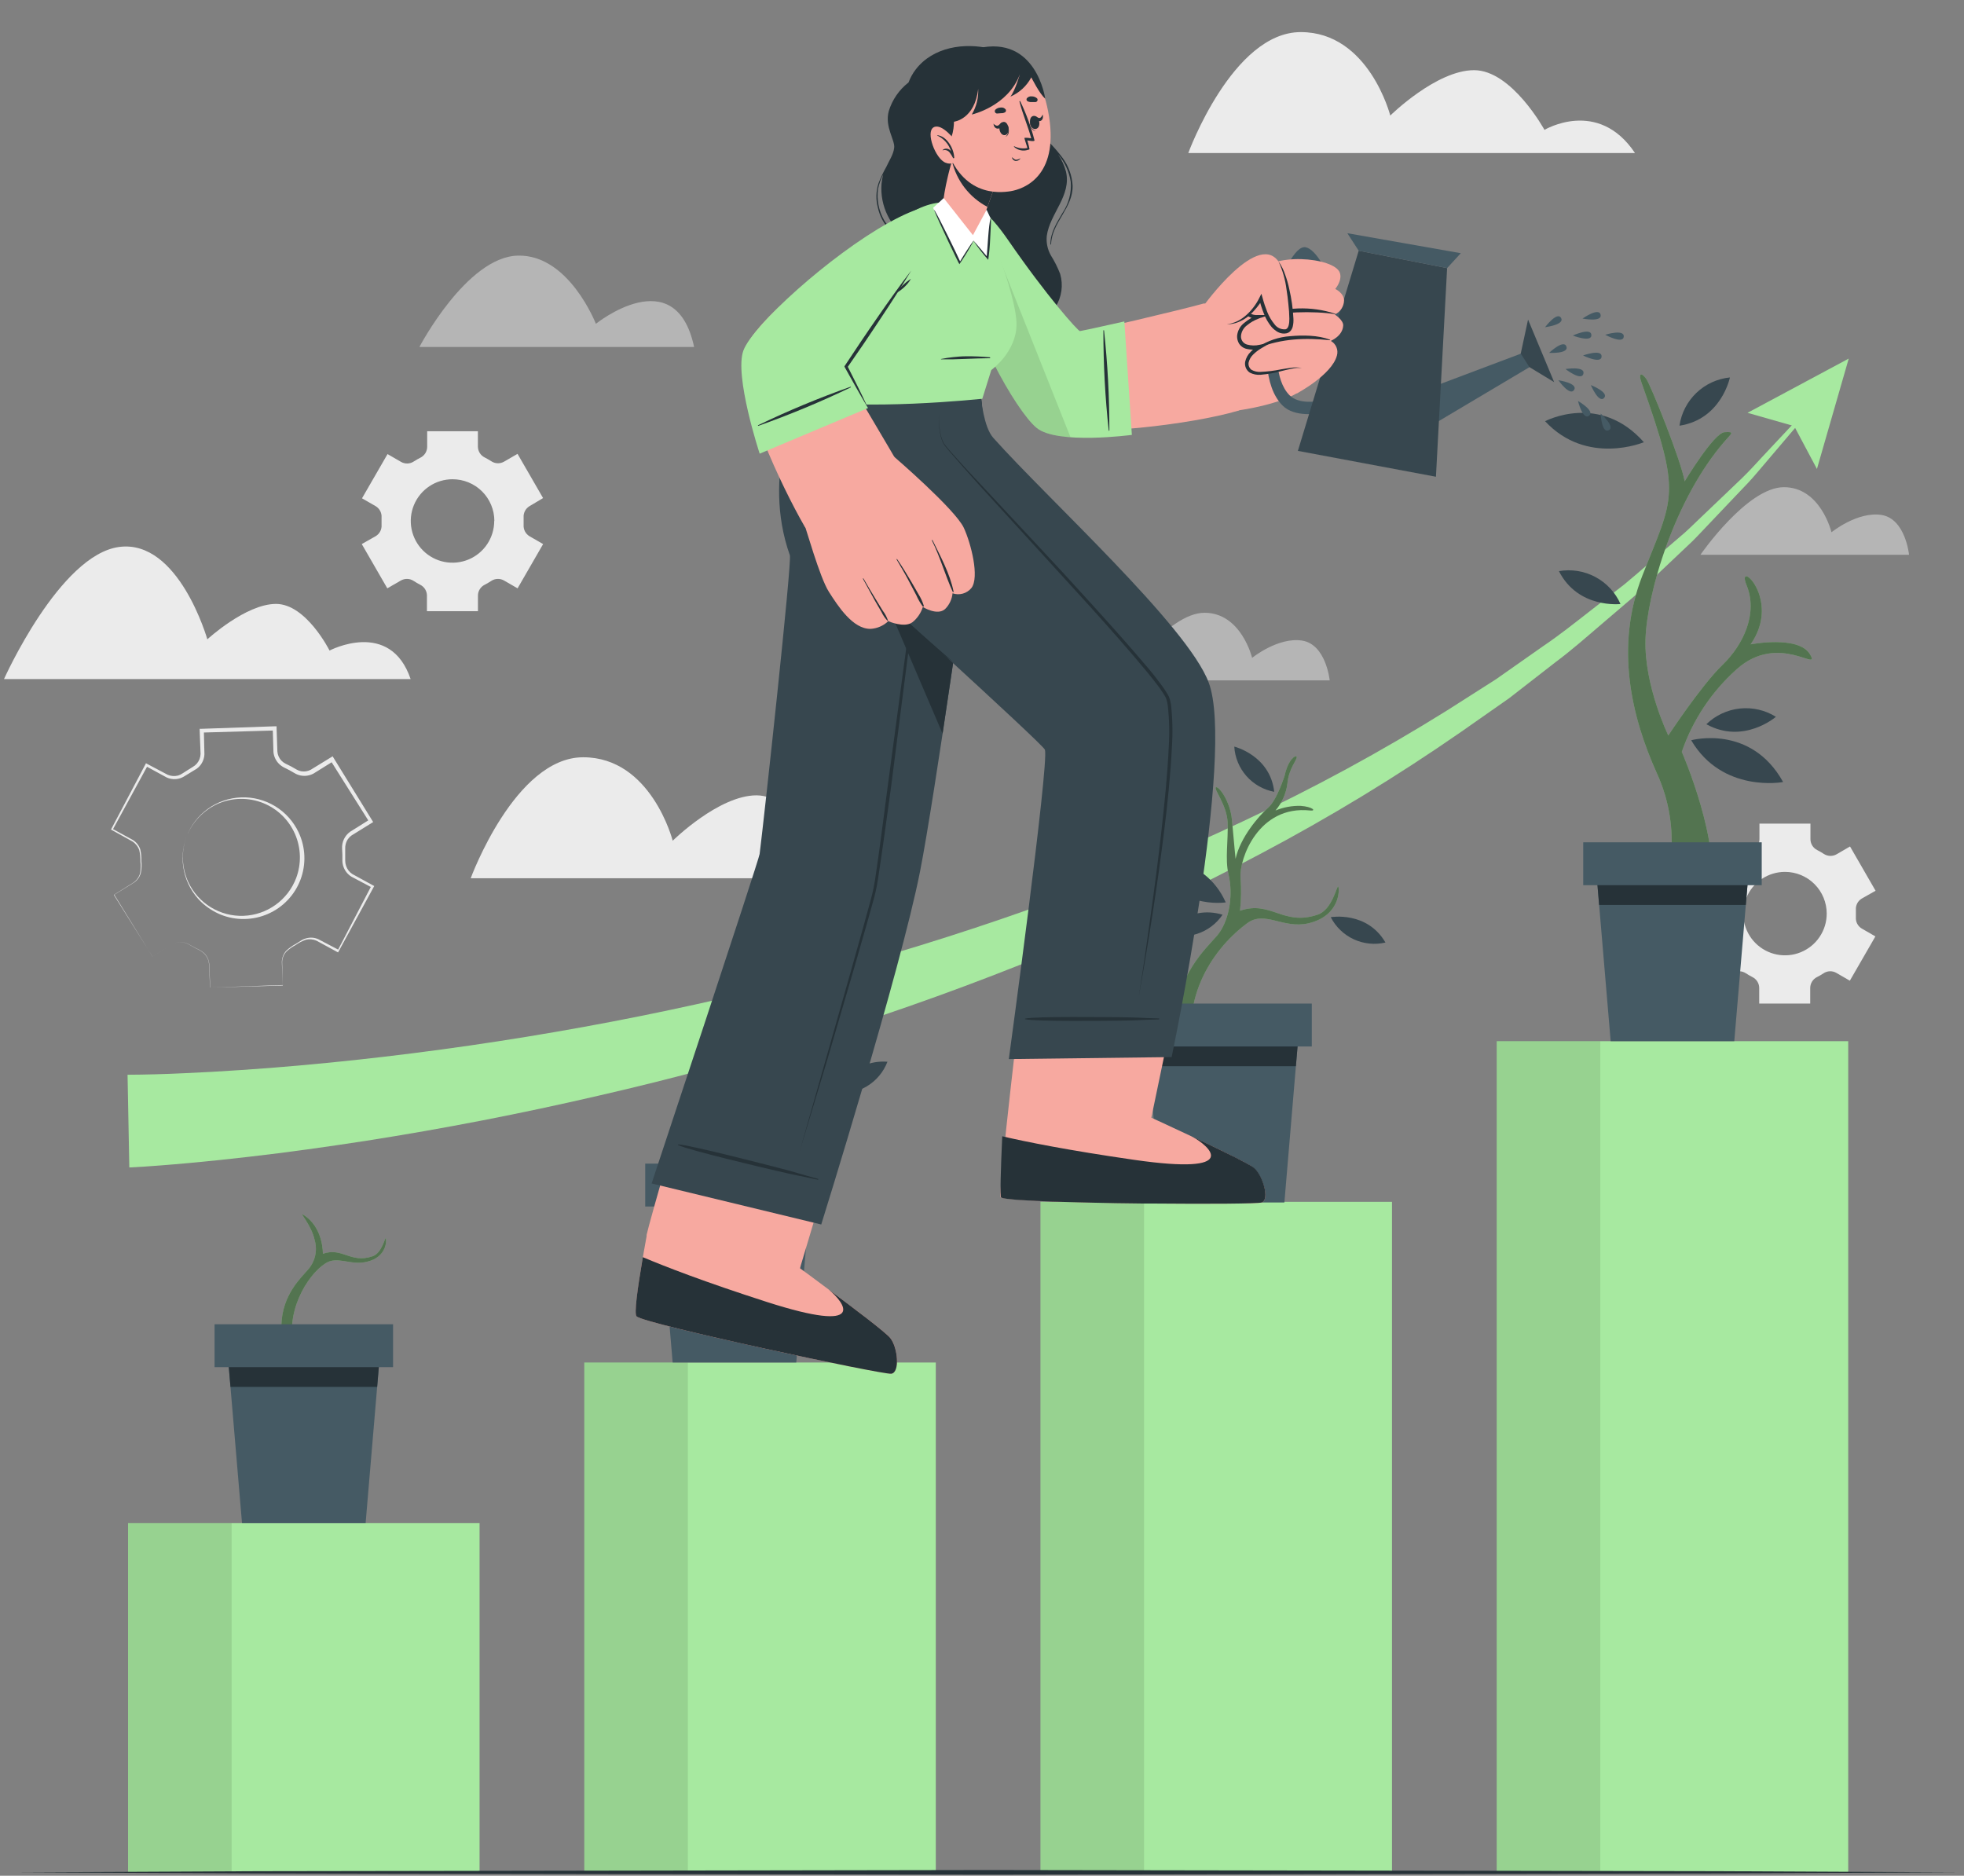 <svg width="445" height="425" viewBox="0 0 445 425" fill="none" xmlns="http://www.w3.org/2000/svg">
<rect x="0" y="0" width="445" height="425" fill="#808080" stroke="none"/>
<path d="M38.847 214.042C39.429 213.692 40.091 213.497 40.769 213.475C41.447 213.453 42.12 213.605 42.724 213.916C43.322 214.241 43.889 214.609 44.499 214.893C45.125 215.15 45.706 215.504 46.221 215.943C46.711 216.412 47.072 216.997 47.272 217.645C47.422 218.306 47.489 218.984 47.471 219.662L47.629 223.758L64.142 223.191L64.047 223.286L63.858 217.97C63.877 217.043 64.219 216.152 64.825 215.449C65.477 214.826 66.212 214.295 67.01 213.874L68.123 213.17C68.51 212.914 68.935 212.722 69.384 212.603C70.289 212.347 71.256 212.418 72.115 212.802L76.831 215.271L76.505 215.376L84.184 200.649L84.331 201.132L79.615 198.632C78.779 198.108 78.146 197.315 77.819 196.384C77.66 195.921 77.579 195.435 77.577 194.945V193.632L77.514 192.308C77.465 191.567 77.605 190.825 77.921 190.153C78.237 189.481 78.719 188.899 79.321 188.464L83.848 185.628L83.691 186.279L74.877 172.287L75.581 172.445L71.043 175.27C70.147 175.753 69.111 175.909 68.112 175.712C67.619 175.61 67.147 175.425 66.716 175.165L65.581 174.514L64.415 173.926C63.963 173.705 63.552 173.41 63.197 173.054C62.485 172.336 62.047 171.392 61.957 170.386L61.799 165.039L62.293 165.512L45.77 165.984L46.19 165.543L46.316 170.89C46.277 171.869 45.907 172.806 45.266 173.548C44.94 173.913 44.552 174.219 44.121 174.451L43.007 175.134L41.883 175.817C41.283 176.224 40.587 176.47 39.863 176.529C39.14 176.588 38.413 176.458 37.755 176.153L33.07 173.6L33.448 173.485L25.538 188.002L25.465 187.781L30.129 190.334C30.902 190.826 31.484 191.567 31.778 192.434C31.981 193.308 32.066 194.206 32.03 195.103C32.118 195.993 32.079 196.891 31.915 197.771C31.683 198.651 31.147 199.422 30.402 199.945L25.864 202.75V202.676L34.541 216.741L38.847 214.042ZM38.847 214.042L34.551 216.731L25.791 202.75L30.297 199.935C31.011 199.425 31.524 198.682 31.747 197.834C31.892 196.966 31.917 196.082 31.82 195.208C31.842 194.335 31.75 193.462 31.547 192.613C31.262 191.794 30.706 191.098 29.971 190.638L25.297 188.044L25.15 187.96L25.223 187.813L32.944 173.19L33.07 172.938L33.322 173.075L37.965 175.533C38.716 175.862 39.556 175.928 40.35 175.722C40.724 175.605 41.078 175.431 41.4 175.207L42.535 174.483L43.679 173.768C44.028 173.57 44.34 173.314 44.604 173.012C45.127 172.398 45.424 171.623 45.444 170.816L45.245 165.564V165.134H45.675L62.188 164.566H62.671V165.05L62.85 170.302C62.914 171.094 63.257 171.838 63.816 172.403C64.093 172.674 64.412 172.898 64.762 173.064L65.97 173.663L67.146 174.335C67.472 174.526 67.827 174.665 68.197 174.745C68.957 174.891 69.744 174.768 70.424 174.398L74.93 171.636L75.371 171.363L75.634 171.804L84.31 185.869L84.552 186.268L84.153 186.51L79.657 189.294C79.011 189.746 78.546 190.412 78.344 191.174C78.239 191.557 78.196 191.954 78.218 192.35V193.684V195.018C78.221 195.419 78.288 195.816 78.417 196.195C78.662 196.956 79.163 197.61 79.835 198.044L84.478 200.586L84.793 200.754L84.625 201.069L76.716 215.586L76.59 215.796L76.379 215.681L71.726 213.149C70.951 212.802 70.081 212.728 69.257 212.939C68.443 213.231 67.672 213.634 66.968 214.136C66.204 214.537 65.497 215.039 64.867 215.628C64.292 216.272 63.961 217.097 63.932 217.96L64.047 223.212V223.307H63.942L47.587 223.758L47.419 219.662C47.436 218.991 47.372 218.321 47.23 217.666C47.028 217.023 46.666 216.441 46.179 215.975C45.668 215.536 45.09 215.182 44.467 214.924C43.858 214.63 43.291 214.262 42.703 213.937C42.105 213.621 41.437 213.465 40.761 213.484C40.086 213.502 39.427 213.694 38.847 214.042Z" fill="#EBEBEB"/>
<path d="M42.261 189.567C43.223 187.033 44.91 184.838 47.112 183.256C49.313 181.674 51.932 180.775 54.641 180.672C57.35 180.569 60.029 181.266 62.345 182.676C64.66 184.086 66.509 186.147 67.661 188.601C68.446 190.269 68.888 192.077 68.96 193.919C69.032 195.761 68.734 197.599 68.082 199.324C67.431 201.048 66.439 202.624 65.167 203.958C63.895 205.292 62.367 206.356 60.675 207.088C59.004 207.814 57.205 208.203 55.382 208.231C53.56 208.26 51.75 207.929 50.056 207.257C48.385 206.573 46.856 205.582 45.549 204.336C43.627 202.459 42.293 200.063 41.709 197.441C41.126 194.818 41.317 192.083 42.261 189.567ZM42.261 189.567C41.027 192.924 41.174 196.634 42.671 199.882C43.779 202.243 45.559 204.225 47.786 205.581C50.014 206.937 52.591 207.607 55.197 207.507C57.803 207.407 60.322 206.542 62.44 205.02C64.557 203.498 66.179 201.386 67.104 198.948C68.323 195.698 68.222 192.1 66.822 188.924C65.422 185.748 62.835 183.245 59.615 181.952C56.323 180.644 52.647 180.697 49.394 182.099C46.13 183.559 43.57 186.24 42.261 189.567Z" fill="#EBEBEB"/>
<path d="M424.966 201.826L419.178 191.794L416.121 193.569C415.678 193.82 415.173 193.945 414.664 193.928C414.154 193.911 413.659 193.754 413.233 193.475C412.748 193.158 412.246 192.867 411.73 192.603C411.276 192.375 410.893 192.025 410.624 191.593C410.356 191.162 410.211 190.664 410.207 190.155V186.615H398.653V190.145C398.649 190.653 398.504 191.151 398.236 191.583C397.967 192.015 397.584 192.364 397.129 192.592C396.614 192.856 396.112 193.147 395.627 193.464C395.201 193.744 394.706 193.901 394.196 193.917C393.687 193.934 393.182 193.81 392.739 193.559L389.671 191.783L383.883 201.815L386.972 203.59C387.41 203.85 387.768 204.226 388.005 204.676C388.243 205.127 388.35 205.635 388.316 206.143C388.316 206.426 388.316 206.71 388.316 206.994C388.316 207.277 388.316 207.561 388.316 207.845C388.351 208.35 388.244 208.855 388.009 209.304C387.773 209.753 387.418 210.128 386.982 210.387L383.831 212.172L389.619 222.204L392.697 220.429C393.14 220.174 393.645 220.049 394.156 220.068C394.667 220.086 395.162 220.248 395.585 220.534C396.068 220.838 396.562 221.132 397.077 221.395C397.531 221.623 397.914 221.973 398.183 222.404C398.452 222.836 398.596 223.334 398.6 223.843V227.383H410.155V223.843C410.159 223.334 410.303 222.836 410.572 222.404C410.841 221.973 411.223 221.623 411.678 221.395C412.193 221.132 412.728 220.838 413.17 220.534C413.593 220.248 414.088 220.086 414.599 220.068C415.109 220.049 415.615 220.174 416.058 220.429L419.136 222.204L424.924 212.172L421.846 210.397C421.409 210.139 421.051 209.765 420.814 209.316C420.576 208.868 420.468 208.362 420.502 207.855C420.502 207.571 420.502 207.277 420.502 206.994C420.502 206.71 420.502 206.426 420.502 206.143C420.468 205.635 420.575 205.127 420.813 204.676C421.05 204.226 421.408 203.85 421.846 203.59L424.966 201.826ZM413.894 207.004C413.894 208.874 413.34 210.702 412.301 212.256C411.262 213.811 409.786 215.023 408.058 215.738C406.331 216.454 404.43 216.641 402.596 216.276C400.762 215.912 399.078 215.011 397.756 213.689C396.433 212.367 395.533 210.682 395.168 208.849C394.803 207.015 394.991 205.114 395.706 203.386C396.422 201.659 397.633 200.182 399.188 199.144C400.743 198.105 402.571 197.55 404.44 197.55C406.948 197.55 409.352 198.546 411.125 200.319C412.898 202.092 413.894 204.497 413.894 207.004Z" fill="#EBEBEB"/>
<path d="M123.05 112.854L117.263 102.832L114.195 104.608C113.751 104.86 113.246 104.983 112.736 104.965C112.226 104.946 111.731 104.786 111.307 104.503C110.821 104.189 110.32 103.902 109.804 103.641C109.35 103.413 108.967 103.064 108.698 102.632C108.43 102.2 108.285 101.702 108.281 101.194V97.706H96.79V101.246C96.786 101.755 96.641 102.253 96.373 102.684C96.104 103.116 95.721 103.466 95.266 103.694C94.751 103.954 94.249 104.242 93.764 104.555C93.34 104.839 92.845 104.999 92.335 105.017C91.825 105.036 91.32 104.912 90.876 104.66L87.808 102.885L82.02 112.906L85.109 114.681C85.548 114.942 85.906 115.32 86.144 115.773C86.381 116.225 86.488 116.735 86.453 117.244C86.453 117.528 86.453 117.812 86.453 118.095C86.453 118.379 86.453 118.662 86.453 118.946C86.488 119.452 86.381 119.957 86.146 120.406C85.91 120.854 85.555 121.229 85.119 121.488L81.968 123.274L87.756 133.305L90.834 131.53C91.277 131.277 91.781 131.151 92.291 131.168C92.802 131.185 93.297 131.343 93.722 131.625C94.204 131.942 94.702 132.233 95.214 132.497C95.668 132.723 96.05 133.071 96.319 133.501C96.588 133.931 96.732 134.427 96.737 134.934V138.484H108.292V134.934C108.297 134.427 108.441 133.931 108.71 133.501C108.979 133.071 109.361 132.723 109.815 132.497C110.327 132.233 110.825 131.942 111.307 131.625C111.732 131.343 112.227 131.185 112.738 131.168C113.248 131.151 113.752 131.277 114.195 131.53L117.273 133.305L123.061 123.274L119.973 121.499C119.538 121.236 119.184 120.859 118.948 120.409C118.713 119.959 118.606 119.453 118.639 118.946C118.639 118.662 118.639 118.379 118.639 118.095C118.639 117.812 118.639 117.528 118.639 117.244C118.604 116.735 118.711 116.225 118.948 115.773C119.186 115.32 119.544 114.942 119.983 114.681L123.05 112.854ZM111.979 118.043C111.979 119.912 111.424 121.74 110.386 123.295C109.347 124.85 107.87 126.061 106.143 126.777C104.415 127.492 102.514 127.68 100.681 127.315C98.847 126.95 97.162 126.05 95.84 124.728C94.518 123.405 93.618 121.721 93.253 119.887C92.888 118.053 93.075 116.152 93.791 114.425C94.506 112.697 95.718 111.221 97.273 110.182C98.827 109.143 100.655 108.589 102.525 108.589C103.769 108.585 105.002 108.826 106.152 109.299C107.303 109.773 108.349 110.468 109.23 111.347C110.111 112.225 110.811 113.268 111.288 114.418C111.765 115.567 112.01 116.799 112.01 118.043H111.979Z" fill="#EBEBEB"/>
<path d="M370.459 34.68H269.239C269.239 34.68 279.271 7.274 294.723 7.274C310.175 7.274 315.007 26.182 315.007 26.182C315.007 26.182 325.427 15.899 333.988 15.899C342.549 15.899 349.944 29.428 349.944 29.428C349.944 29.428 362.087 22.149 370.459 34.68Z" fill="#EBEBEB"/>
<path d="M207.883 198.989H106.653C106.653 198.989 116.695 171.583 132.137 171.583C147.578 171.583 152.421 190.491 152.421 190.491C152.421 190.491 162.841 180.208 171.402 180.208C179.963 180.208 187.411 193.8 187.411 193.8C187.411 193.8 199.501 186.5 207.883 198.989Z" fill="#EBEBEB"/>
<path opacity="0.5" d="M432.55 125.701H385.28C385.28 125.701 395.848 110.385 404.188 110.385C412.529 110.385 414.976 120.595 414.976 120.595C414.976 120.595 420.859 115.826 426.3 116.677C431.741 117.528 432.55 125.701 432.55 125.701Z" fill="#EBEBEB"/>
<path opacity="0.5" d="M301.278 154.157H254.008C254.008 154.157 264.586 138.841 272.916 138.841C281.246 138.841 283.704 149.052 283.704 149.052C283.704 149.052 289.586 144.293 295.027 145.144C300.469 145.995 301.278 154.157 301.278 154.157Z" fill="#EBEBEB"/>
<path d="M93.04 153.863H0.906C0.906 153.863 13.511 125.69 27.02 123.925C40.528 122.16 46.978 144.86 46.978 144.86C46.978 144.86 55.686 136.835 62.535 136.835C69.384 136.835 74.668 147.402 74.668 147.402C74.668 147.402 88.386 140.165 93.04 153.863Z" fill="#EBEBEB"/>
<path opacity="0.5" d="M157.273 78.62H95.025C95.025 78.62 105.718 58.221 117.315 57.916C128.912 57.612 135.015 73.368 135.015 73.368C135.015 73.368 153.051 58.841 157.273 78.62Z" fill="#EBEBEB"/>
<path d="M108.659 345.115H29.015V424.234H108.659V345.115Z" fill="#A7E9A0"/>
<path opacity="0.1" d="M52.482 345.115H29.015V424.234H52.482V345.115Z" fill="black"/>
<path d="M212.032 308.718H132.389V424.234H212.032V308.718Z" fill="#A7E9A0"/>
<path opacity="0.1" d="M155.855 308.718H132.389V424.234H155.855V308.718Z" fill="black"/>
<path d="M315.395 272.31H235.751V424.224H315.395V272.31Z" fill="#A7E9A0"/>
<path opacity="0.1" d="M259.218 272.31H235.751V424.224H259.218V272.31Z" fill="black"/>
<path d="M418.768 235.912H339.124V424.234H418.768V235.912Z" fill="#A7E9A0"/>
<path opacity="0.1" d="M362.591 235.912H339.124V424.234H362.591V235.912Z" fill="black"/>
<path d="M28.9 243.517C30.843 243.517 33.102 243.465 35.203 243.412C37.303 243.36 39.499 243.276 41.652 243.171C45.97 242.992 50.287 242.74 54.615 242.446C63.27 241.889 71.926 241.08 80.571 240.166C97.868 238.296 115.102 235.8 132.273 232.677C149.444 229.553 166.468 225.796 183.345 221.406C200.215 216.952 216.889 211.808 233.367 205.975C249.837 200.148 265.999 193.486 281.792 186.016C297.642 178.592 313.034 170.227 327.885 160.964L338.957 153.905L349.713 146.352C353.347 143.905 356.772 141.163 360.217 138.484L365.406 134.451L368.012 132.434L370.512 130.333L380.491 121.751C382.192 120.364 383.726 118.789 385.323 117.287L390.092 112.738L394.861 108.179C396.436 106.646 397.886 105.028 399.398 103.4L408.422 93.767L409.02 94.272L400.449 104.356C398.999 106.026 397.623 107.759 396.111 109.366L391.541 114.167L386.972 118.978C385.438 120.564 383.968 122.224 382.329 123.705L372.686 132.833L370.27 135.112L367.749 137.266L362.696 141.583C359.324 144.461 356.005 147.392 352.444 150.039L341.94 158.201L331.036 165.838C316.436 175.96 301.24 185.196 285.531 193.495C269.817 201.857 253.689 209.419 237.212 216.153C220.741 222.89 204.004 228.941 187.001 234.305C169.998 239.669 152.813 244.333 135.446 248.297C118.085 252.323 100.578 255.72 82.924 258.486C74.1 259.841 65.256 261.101 56.358 262.11C51.904 262.625 47.451 263.097 42.965 263.507C40.728 263.717 38.48 263.896 36.232 264.074C33.984 264.253 31.757 264.4 29.299 264.526L28.9 243.517Z" fill="#A7E9A0"/>
<path d="M411.678 106.257L406.52 96.551L395.953 93.536L418.884 81.246L411.678 106.257Z" fill="#A7E9A0"/>
<path d="M386.131 229.967H371.089C371.089 229.967 369.923 226.574 374.24 213.506C378.557 200.439 381.257 188.107 375.448 175.281C369.639 162.455 365.847 146.52 372.118 130.448C379.209 112.297 381.162 112.591 371.94 86.729C371.131 84.471 371.94 84.376 372.99 85.826C374.041 87.276 380.9 104.377 381.709 109.062C381.709 109.062 388.316 98.085 390.742 97.927C393.169 97.769 392.329 98.19 390.742 100.028C379.398 113.116 373.158 134.388 372.833 144.871C372.507 155.354 378.001 166.646 378.001 166.646C378.001 166.646 385.417 155.354 390.259 150.68C395.102 146.005 398.327 138.904 395.742 132.612C393.158 126.32 403.862 135.68 396.656 145.995C396.656 145.995 407.518 143.894 410.102 148.253C412.686 152.613 403.001 143.096 393.484 151.646C387.808 156.716 383.53 163.157 381.057 170.354C381.057 170.354 390.333 191.458 387.36 203.264C382.591 222.466 386.131 229.967 386.131 229.967Z" fill="#A7E9A0"/>
<path opacity="0.5" d="M386.131 229.967H371.089C371.089 229.967 369.923 226.574 374.24 213.506C378.557 200.439 381.257 188.107 375.448 175.281C369.639 162.455 365.847 146.52 372.118 130.448C379.209 112.297 381.162 112.591 371.94 86.729C371.131 84.471 371.94 84.376 372.99 85.826C374.041 87.276 380.9 104.377 381.709 109.062C381.709 109.062 388.316 98.085 390.742 97.927C393.169 97.769 392.329 98.19 390.742 100.028C379.398 113.116 373.158 134.388 372.833 144.871C372.507 155.354 378.001 166.646 378.001 166.646C378.001 166.646 385.417 155.354 390.259 150.68C395.102 146.005 398.327 138.904 395.742 132.612C393.158 126.32 403.862 135.68 396.656 145.995C396.656 145.995 407.518 143.894 410.102 148.253C412.686 152.613 403.001 143.096 393.484 151.646C387.808 156.716 383.53 163.157 381.057 170.354C381.057 170.354 390.333 191.458 387.36 203.264C382.591 222.466 386.131 229.967 386.131 229.967Z" fill="black"/>
<path d="M383.19 167.728C383.19 167.728 396.688 163.999 404.01 177.182C404.01 177.224 390.249 179.745 383.19 167.728Z" fill="#37474F"/>
<path d="M350.08 95.438C350.08 95.438 362.455 88.872 372.465 100.196C372.465 100.196 359.566 105.637 350.08 95.438Z" fill="#37474F"/>
<path d="M386.625 164.094C388.687 162.094 391.358 160.842 394.214 160.537C397.07 160.233 399.945 160.893 402.382 162.413C402.382 162.413 395.05 168.757 386.625 164.094Z" fill="#37474F"/>
<path d="M380.533 96.456C380.943 93.619 382.291 91.001 384.363 89.019C386.434 87.037 389.109 85.806 391.961 85.521C391.961 85.521 390.05 95.006 380.533 96.456Z" fill="#37474F"/>
<path d="M353.221 129.408C356.044 128.916 358.95 129.382 361.478 130.732C364.006 132.081 366.01 134.237 367.171 136.856C367.171 136.856 357.57 137.99 353.221 129.408Z" fill="#37474F"/>
<path d="M361.478 194.913L362.329 205.04L364.944 235.912H392.949L395.564 205.04L396.415 194.913H361.478Z" fill="#455A64"/>
<path d="M361.478 194.913L362.329 205.04H395.564L396.415 194.913H361.478Z" fill="#263238"/>
<path d="M358.726 200.565H399.167V190.849H358.726V200.565Z" fill="#455A64"/>
<path d="M267.233 263.675H284.628C284.628 263.675 273.525 248.202 270.972 239.904C267.254 227.624 273.746 215.744 282.58 209.189C286.592 206.206 290.721 210.565 296.529 209.189C303.683 207.466 303.515 201.479 303.231 200.89C302.948 200.302 301.95 206.143 298.525 207.256C290.668 209.893 288.021 203.947 280.962 206.353C281.235 203.851 281.274 201.33 281.078 198.821C280.752 194.619 285.143 182.392 296.834 183.642C298.336 183.81 297.422 182.781 294.67 182.592C292.727 182.548 290.796 182.906 288.998 183.642C290.471 181.913 291.408 179.792 291.697 177.539C291.971 174.136 294.019 172.025 293.798 171.489C293.578 170.953 291.845 172.14 291.088 175.691C291.088 175.691 289.365 181.258 287.307 183.044C285.248 184.829 281.004 189.756 279.954 194.598C279.954 194.598 279.649 191.584 279.134 185.785C278.756 181.531 276.162 178.107 275.51 178.38C274.859 178.653 278 182.382 278.157 186.373C278.315 190.365 277.559 194.693 278.336 198.012C279.596 203.317 278.262 209.115 275.731 212.036C273.199 214.956 266.603 220.912 266.277 231.605C265.951 242.299 269.932 259.211 267.233 263.675Z" fill="#A7E9A0"/>
<g opacity="0.5">
<path d="M267.233 263.675H284.628C284.628 263.675 273.525 248.202 270.972 239.904C267.254 227.624 273.746 215.744 282.58 209.189C286.592 206.206 290.721 210.565 296.529 209.189C303.683 207.466 303.515 201.479 303.231 200.89C302.948 200.302 301.95 206.143 298.525 207.256C290.668 209.893 288.021 203.947 280.962 206.353C281.235 203.851 281.274 201.33 281.078 198.821C280.752 194.619 285.143 182.392 296.834 183.642C298.336 183.81 297.422 182.781 294.67 182.592C292.727 182.548 290.796 182.906 288.998 183.642C290.471 181.913 291.408 179.792 291.697 177.539C291.971 174.136 294.019 172.025 293.798 171.489C293.578 170.953 291.845 172.14 291.088 175.691C291.088 175.691 289.365 181.258 287.307 183.044C285.248 184.829 281.004 189.756 279.954 194.598C279.954 194.598 279.649 191.584 279.134 185.785C278.756 181.531 276.162 178.107 275.51 178.38C274.859 178.653 278 182.382 278.157 186.373C278.315 190.365 277.559 194.693 278.336 198.012C279.596 203.317 278.262 209.115 275.731 212.036C273.199 214.956 266.603 220.912 266.277 231.605C265.951 242.299 269.932 259.211 267.233 263.675Z" fill="black"/>
</g>
<path d="M277.726 204.462C277.726 204.462 265.772 206.384 260.741 194.325C260.741 194.346 272.81 193.474 277.726 204.462Z" fill="#37474F"/>
<path d="M277.002 207.256C275.614 209.308 273.58 210.836 271.224 211.597C268.867 212.359 266.323 212.31 263.997 211.458C263.997 211.458 269.061 204.85 277.002 207.256Z" fill="#37474F"/>
<path d="M313.914 213.559C311.503 214.122 308.973 213.862 306.727 212.821C304.48 211.78 302.647 210.017 301.519 207.813C301.519 207.813 309.744 206.364 313.914 213.559Z" fill="#37474F"/>
<path d="M288.714 179.409C286.279 178.957 284.065 177.703 282.424 175.847C280.783 173.991 279.81 171.64 279.66 169.167C279.66 169.167 287.779 171.142 288.714 179.409Z" fill="#37474F"/>
<path d="M259.533 231.458L260.384 241.584L262.999 272.456H291.015L293.62 241.584L294.481 231.458H259.533Z" fill="#455A64"/>
<path d="M259.533 231.458L260.384 241.584H293.62L294.481 231.458H259.533Z" fill="#263238"/>
<path d="M256.781 237.11H297.223V227.393H256.781V237.11Z" fill="#455A64"/>
<path d="M160.099 297.289H174.196C174.196 297.289 165.193 284.747 163.166 278.024C160.151 268.076 165.414 258.454 172.567 253.139C175.824 250.723 179.164 254.253 183.87 253.139C189.669 251.732 189.532 246.837 189.301 246.406C189.07 245.975 188.25 250.608 185.488 251.574C179.122 253.675 176.958 248.885 171.254 250.839C171.161 248.815 171.2 246.786 171.37 244.767C171.948 237.603 177.809 232.425 177.809 232.425C179 231.021 179.758 229.303 179.994 227.477C180.215 224.714 181.874 223.013 181.696 222.572C181.517 222.13 180.12 223.097 179.511 225.985C179.511 225.985 178.114 230.492 176.444 231.941C174.773 233.391 171.338 237.383 170.467 241.28C170.467 241.28 169.091 253.034 167.032 255.408C164.973 257.782 159.679 262.593 159.374 271.259C159.069 279.925 162.284 293.717 160.099 297.289Z" fill="#A7E9A0"/>
<g opacity="0.5">
<path d="M160.099 297.289H174.196C174.196 297.289 165.193 284.747 163.166 278.024C160.151 268.076 165.414 258.454 172.567 253.139C175.824 250.723 179.164 254.253 183.87 253.139C189.669 251.732 189.532 246.837 189.301 246.406C189.07 245.975 188.25 250.608 185.488 251.574C179.122 253.675 176.958 248.885 171.254 250.839C171.161 248.815 171.2 246.786 171.37 244.767C171.948 237.603 177.809 232.425 177.809 232.425C179 231.021 179.758 229.303 179.994 227.477C180.215 224.714 181.874 223.013 181.696 222.572C181.517 222.13 180.12 223.097 179.511 225.985C179.511 225.985 178.114 230.492 176.444 231.941C174.773 233.391 171.338 237.383 170.467 241.28C170.467 241.28 169.091 253.034 167.032 255.408C164.973 257.782 159.679 262.593 159.374 271.259C159.069 279.925 162.284 293.717 160.099 297.289Z" fill="black"/>
</g>
<path d="M168.881 244.893C166.4 244.816 164.016 243.908 162.112 242.316C160.208 240.724 158.892 238.54 158.376 236.112C158.376 236.112 166.727 236.857 168.881 244.893Z" fill="#37474F"/>
<path d="M201.076 240.566C200.195 242.88 198.566 244.833 196.448 246.115C194.33 247.398 191.844 247.937 189.385 247.646C189.385 247.646 192.767 239.967 201.076 240.566Z" fill="#37474F"/>
<path d="M180.477 222.76C178.263 221.65 176.483 219.831 175.423 217.592C174.363 215.353 174.082 212.824 174.626 210.407C174.626 210.407 181.874 214.556 180.477 222.76Z" fill="#37474F"/>
<path d="M148.944 267.719L149.794 277.845L152.41 308.717H180.415L183.03 277.845L183.881 267.719H148.944Z" fill="#455A64"/>
<path d="M148.944 267.719L149.794 277.845H183.03L183.881 267.719H148.944Z" fill="#263238"/>
<path d="M146.191 273.37H186.633V263.654H146.191V273.37Z" fill="#455A64"/>
<path d="M64.341 320.808H75.476C75.476 320.808 68.365 310.892 66.757 305.577C64.383 297.72 69.468 288.959 73.785 286.217C76.495 284.516 79.405 286.795 83.123 285.892C87.703 284.841 87.598 280.955 87.419 280.577C87.241 280.198 86.6 283.917 84.405 284.652C79.373 286.343 77.661 282.551 73.155 284.074C73.155 284.074 73.323 278.003 68.638 275.198C67.797 274.694 70.57 277.583 71.306 280.997C71.634 282.144 71.669 283.355 71.406 284.519C71.144 285.682 70.593 286.761 69.804 287.656C68.197 289.547 63.963 293.339 63.753 300.199C63.543 307.058 66.064 317.972 64.341 320.808Z" fill="#A7E9A0"/>
<g opacity="0.5">
<path d="M64.341 320.808H75.476C75.476 320.808 68.365 310.892 66.757 305.577C64.383 297.72 69.468 288.959 73.785 286.217C76.495 284.516 79.405 286.795 83.123 285.892C87.703 284.841 87.598 280.955 87.419 280.577C87.241 280.198 86.6 283.917 84.405 284.652C79.373 286.343 77.661 282.551 73.155 284.074C73.155 284.074 73.323 278.003 68.638 275.198C67.797 274.694 70.57 277.583 71.306 280.997C71.634 282.144 71.669 283.355 71.406 284.519C71.144 285.682 70.593 286.761 69.804 287.656C68.197 289.547 63.963 293.339 63.753 300.199C63.543 307.058 66.064 317.972 64.341 320.808Z" fill="black"/>
</g>
<path d="M51.369 304.116L52.219 314.242L54.835 345.115H82.84L85.455 314.242L86.306 304.116H51.369Z" fill="#455A64"/>
<path d="M51.369 304.116L52.219 314.242H85.455L86.306 304.116H51.369Z" fill="#263238"/>
<path d="M48.616 309.768H89.058V300.052H48.616V309.768Z" fill="#455A64"/>
<path d="M3.689 424.234L58.743 423.971L113.785 423.887L223.892 423.708L333.998 423.877L389.052 423.971L444.094 424.234L389.052 424.486L333.998 424.58L223.892 424.759L113.785 424.58L58.743 424.486L3.689 424.234Z" fill="#263238"/>
<path d="M237.999 55.343C237.999 55.447 238.157 55.437 238.157 55.343C238.304 50.384 243.188 47.086 243.031 42.033C242.894 39.803 242.125 37.657 240.814 35.846C239.948 34.681 239.008 33.572 237.999 32.527L237.6 31.981C236.733 30.849 235.966 29.644 235.31 28.378C234.641 26.887 234.239 25.291 234.123 23.661C233.798 20.51 233.693 17.359 231.518 14.922C229.613 12.941 227.152 11.586 224.459 11.035C218.514 9.586 211.434 10.626 207.495 15.72C206.803 16.62 206.251 17.619 205.856 18.682C203.714 20.344 202.143 22.631 201.36 25.227C200.436 28.798 202.82 31.718 202.6 33.504C202.411 35.069 201.444 36.414 200.814 37.821C200.135 39.012 199.545 40.252 199.049 41.529C198.463 43.325 198.416 45.253 198.913 47.076C199.278 48.748 200.046 50.306 201.15 51.614C202.26 52.788 203.681 53.622 205.247 54.019C205.614 54.135 205.993 54.239 206.371 54.334C207.673 55.048 209.091 55.584 210.341 56.435C211.706 57.349 212.689 58.732 213.104 60.322C213.535 61.792 213.682 63.326 214.007 64.817C214.295 66.207 214.852 67.528 215.646 68.704C217.278 71.004 219.622 72.703 222.316 73.536C225.461 74.46 228.789 74.576 231.991 73.872C233.422 73.684 234.798 73.201 236.033 72.455C237.267 71.708 238.334 70.713 239.165 69.534C239.855 68.436 240.305 67.206 240.486 65.922C240.667 64.639 240.575 63.332 240.216 62.086C239.654 60.62 238.951 59.213 238.115 57.885C237.346 56.534 237.019 54.977 237.18 53.431C237.894 48.336 242.8 44.355 241.529 38.882C241.158 37.492 240.554 36.174 239.743 34.985C241.259 36.751 242.252 38.904 242.611 41.204C242.801 43.694 242.141 46.174 240.741 48.242C239.47 50.437 237.968 52.706 237.999 55.343ZM205.436 53.809C203.285 53.237 201.449 51.836 200.331 49.912C199.104 47.756 198.617 45.259 198.944 42.8C199.188 41.639 199.595 40.518 200.152 39.47C200.15 39.443 200.15 39.414 200.152 39.386C199.944 40.136 199.803 40.902 199.732 41.676C199.544 44.166 200.034 46.66 201.15 48.893C202.135 50.896 203.631 52.602 205.488 53.84L205.436 53.809Z" fill="#263238"/>
<path d="M216.77 56.54C220.887 77.275 231.371 95.469 237.526 96.887C246.35 98.904 269.89 96.215 280.594 93.043C283.745 92.108 276.004 67.832 272.642 68.788C268.588 69.986 245.005 75.49 244.585 75.479C243.671 75.479 229.501 56.645 226.108 51.771C219.879 42.842 214.532 45.258 216.77 56.54Z" fill="#F7A9A0"/>
<path d="M293.777 89.135C289.302 91.845 278.021 93.82 275.09 93.242C272.159 92.665 268.189 73.557 270.164 71.246C272.138 68.935 287.895 60.941 293.221 61.656C298.546 62.37 298.399 86.331 293.777 89.135Z" fill="#F7A9A0"/>
<path d="M346.225 72.412L344.209 81.771L352.139 86.582L346.225 72.412Z" fill="#37474F"/>
<path d="M324.114 87.843L318.189 100.049L346.53 83.2L344.597 80.133L324.114 87.843Z" fill="#455A64"/>
<path d="M305.448 74.692C305.448 74.692 300.573 57.076 295.847 56.025C291.12 54.975 281.865 83.074 290.594 91.877C293.378 94.713 298.935 93.631 298.935 93.631L305.448 74.692ZM292.17 89.545C285.395 82.696 292.338 59.198 296.025 60.006C299.712 60.815 303.725 76.162 303.725 76.162L298.63 90.868C298.63 90.868 294.334 91.74 292.17 89.545Z" fill="#455A64"/>
<path d="M325.353 108.021L294.071 102.16L307.853 56.813L327.885 60.752L325.353 108.021Z" fill="#37474F"/>
<path d="M307.853 56.813L305.28 52.842L330.984 57.37L327.885 60.752L307.853 56.813Z" fill="#455A64"/>
<path d="M350.08 74.135C350.08 74.135 352.811 70.49 353.704 72.034C354.597 73.578 350.08 74.135 350.08 74.135Z" fill="#455A64"/>
<path d="M350.994 79.954C350.994 79.954 354.293 76.803 354.913 78.504C355.532 80.206 350.994 79.954 350.994 79.954Z" fill="#455A64"/>
<path d="M356.372 76.025C356.372 76.025 360.501 74.124 360.574 75.909C360.648 77.695 356.372 76.025 356.372 76.025Z" fill="#455A64"/>
<path d="M358.683 80.542C358.683 80.542 362.959 78.988 362.885 80.784C362.812 82.58 358.683 80.542 358.683 80.542Z" fill="#455A64"/>
<path d="M358.568 72.18C358.568 72.18 362.286 69.554 362.665 71.309C363.043 73.063 358.568 72.18 358.568 72.18Z" fill="#455A64"/>
<path d="M363.704 75.847C363.704 75.847 368.053 74.492 367.906 76.278C367.759 78.063 363.704 75.847 363.704 75.847Z" fill="#455A64"/>
<path d="M353.095 86.151C353.095 86.151 357.601 86.824 356.656 88.347C355.711 89.87 353.095 86.151 353.095 86.151Z" fill="#455A64"/>
<path d="M362.675 93.715C362.675 93.715 366.11 96.709 364.493 97.486C362.875 98.263 362.675 93.715 362.675 93.715Z" fill="#455A64"/>
<path d="M357.539 90.857C357.539 90.857 361.488 93.126 360.049 94.198C358.61 95.269 357.539 90.857 357.539 90.857Z" fill="#455A64"/>
<path d="M354.713 83.62C354.713 83.62 359.198 82.885 358.767 84.671C358.337 86.457 354.713 83.62 354.713 83.62Z" fill="#455A64"/>
<path d="M360.448 87.255C360.448 87.255 364.65 88.894 363.442 90.175C362.234 91.457 360.448 87.255 360.448 87.255Z" fill="#455A64"/>
<path d="M284.817 62.233C283.535 64.681 287.159 64.786 287.159 64.786C287.159 64.786 281.907 65.836 281.561 68.988C281.214 72.139 285.615 71.897 285.93 71.897C285.657 71.96 280.857 73.095 280.825 76.194C280.794 79.292 285.195 78.62 285.479 78.567C285.227 78.715 282.033 80.668 282.548 82.969C283.42 87.013 291.729 82.37 294.912 83.421C294.912 83.421 293.756 89.019 293.756 89.187C293.756 89.187 301.75 84.986 302.916 80.563C303.097 79.931 303.056 79.256 302.8 78.65C302.544 78.044 302.088 77.544 301.508 77.234C301.508 77.234 304.239 76.183 304.344 73.715C304.344 72.465 302.433 71.267 302.433 71.267C303.039 70.987 303.557 70.544 303.928 69.988C304.298 69.431 304.508 68.784 304.534 68.116C304.534 66.382 302.538 65.469 302.538 65.469C302.538 65.469 304.176 63.588 303.588 61.824C302.391 58.242 287.59 56.981 284.817 62.233Z" fill="#F7A9A0"/>
<path d="M302.538 71.194C302.59 71.194 302.611 71.109 302.538 71.088C297.064 69.284 291.125 69.497 285.794 71.687C285.615 71.771 285.531 72.034 285.794 71.95C289.449 70.637 297.8 70.395 302.538 71.194Z" fill="#263238"/>
<path d="M285.174 78.798C290.426 76.697 295.784 76.508 301.33 77.086C301.403 77.086 301.414 76.992 301.33 76.971C298.693 75.92 295.111 75.92 292.328 76.172C289.741 76.348 287.244 77.191 285.08 78.62C285.017 78.693 285.069 78.861 285.174 78.798Z" fill="#263238"/>
<path d="M287.181 64.786C286.194 65.094 285.238 65.491 284.324 65.973C283.415 66.4 282.636 67.059 282.065 67.884C281.826 68.281 281.74 68.752 281.823 69.208C281.92 69.662 282.13 70.085 282.433 70.437C282.763 70.763 283.158 71.016 283.592 71.179C284.027 71.341 284.491 71.411 284.954 71.382H287.223L285.122 72.212C284.177 72.57 283.296 73.081 282.517 73.725C282.142 74.004 281.83 74.358 281.6 74.766C281.37 75.172 281.228 75.623 281.183 76.088C281.145 76.522 281.259 76.955 281.504 77.315C281.749 77.675 282.11 77.939 282.527 78.063C283.462 78.326 284.449 78.348 285.395 78.126L288.032 77.59L285.731 78.945C285.09 79.328 284.498 79.787 283.966 80.311C283.448 80.794 283.082 81.418 282.916 82.107C282.854 82.419 282.881 82.743 282.994 83.04C283.108 83.337 283.303 83.597 283.557 83.788C284.195 84.149 284.926 84.314 285.658 84.261C287.215 84.191 288.764 83.997 290.29 83.683C291.067 83.557 291.845 83.42 292.632 83.326C293.414 83.191 294.215 83.219 294.985 83.41C294.21 83.308 293.422 83.354 292.664 83.546C291.897 83.693 291.13 83.882 290.364 84.072C288.828 84.498 287.256 84.779 285.668 84.912C284.809 84.993 283.945 84.825 283.179 84.429C282.783 84.166 282.473 83.793 282.286 83.357C282.1 82.92 282.045 82.438 282.128 81.971C282.315 81.112 282.749 80.326 283.378 79.712C283.955 79.118 284.604 78.6 285.311 78.168L285.647 78.998C284.532 79.292 283.359 79.292 282.244 78.998C281.633 78.805 281.106 78.408 280.752 77.874C280.427 77.337 280.27 76.715 280.3 76.088C280.357 75.5 280.536 74.93 280.828 74.416C281.119 73.902 281.516 73.456 281.992 73.105C282.837 72.401 283.791 71.841 284.817 71.445L284.975 72.233C284.397 72.248 283.823 72.136 283.293 71.906C282.764 71.675 282.291 71.332 281.908 70.899C281.556 70.443 281.328 69.904 281.246 69.334C281.161 68.753 281.296 68.161 281.624 67.674C282.278 66.809 283.163 66.147 284.176 65.763C285.137 65.322 286.145 64.994 287.181 64.786Z" fill="#263238"/>
<path d="M272.611 69.418C272.611 69.418 285.521 51.382 290.069 59.891C291.435 62.412 294.008 74.407 291.603 74.964C288.452 75.689 286.498 70.889 285.72 67.674C285.72 67.674 282.191 74.428 276.76 73.368C275.772 73.156 274.861 72.675 274.129 71.978C273.397 71.281 272.871 70.395 272.611 69.418Z" fill="#F7A9A0"/>
<path d="M289.67 59.197C290.317 60.124 290.826 61.14 291.183 62.212C291.572 63.277 291.885 64.369 292.118 65.479C292.634 67.691 292.951 69.944 293.063 72.212C293.097 72.816 293.044 73.421 292.905 74.009C292.82 74.347 292.663 74.662 292.443 74.933C292.323 75.08 292.181 75.207 292.023 75.311C291.858 75.403 291.681 75.474 291.498 75.521C290.833 75.66 290.141 75.56 289.544 75.238C289.001 74.935 288.514 74.54 288.105 74.072C287.356 73.166 286.766 72.139 286.361 71.036C285.93 69.971 285.579 68.876 285.311 67.758L286.036 67.832C285.61 68.58 285.11 69.284 284.544 69.933C284 70.604 283.387 71.216 282.716 71.761C282.032 72.287 281.274 72.712 280.468 73.021C279.672 73.332 278.823 73.485 277.968 73.473C278.8 73.374 279.61 73.136 280.363 72.769C281.099 72.402 281.781 71.935 282.391 71.382C283.009 70.836 283.568 70.227 284.061 69.565C284.559 68.909 284.991 68.205 285.353 67.464L285.804 66.561L286.088 67.549C286.371 68.62 286.721 69.673 287.138 70.7C287.537 71.698 288.086 72.63 288.767 73.462C289.045 73.85 289.418 74.161 289.85 74.363C290.282 74.565 290.759 74.653 291.235 74.618C291.991 74.502 292.139 73.273 292.139 72.223C292.122 71.117 292.048 70.013 291.918 68.914C291.813 67.864 291.687 66.698 291.498 65.595C291.224 63.38 290.608 61.222 289.67 59.197Z" fill="#263238"/>
<path d="M254.754 72.832L256.455 98.536C256.455 98.536 239.522 100.816 234.848 96.94C230.173 93.064 219.386 74.009 216.759 58.925C214.133 43.84 219.554 41.54 228.388 54.355C237.222 67.171 244.27 75.038 244.69 75.017C245.111 74.996 254.754 72.832 254.754 72.832Z" fill="#A7E9A0"/>
<path d="M250.153 74.891C250.153 74.872 250.145 74.853 250.131 74.839C250.117 74.825 250.099 74.818 250.079 74.818C250.06 74.818 250.041 74.825 250.027 74.839C250.013 74.853 250.006 74.872 250.006 74.891C249.993 82.457 250.396 90.017 251.214 97.538C251.214 97.623 251.361 97.612 251.361 97.538C251.368 89.973 250.965 82.413 250.153 74.891Z" fill="#263238"/>
<path opacity="0.1" d="M242.558 99.082C239.344 98.851 236.424 98.231 234.858 96.981C230.184 93.095 219.396 74.061 216.76 58.966C214.848 48.063 217.159 43.84 221.917 47.18L242.558 99.082Z" fill="black"/>
<path d="M201.917 311.259C199.9 311.491 146.002 299.999 144.227 298.255C143.544 297.614 144.763 289.663 146.507 280.093C146.512 279.995 146.512 279.897 146.507 279.799C146.864 277.824 156.36 244.83 156.36 244.83L191.486 253.108L181.423 286.784L181.276 287.373C181.276 287.373 199.942 301.028 201.696 303.129C203.451 305.23 203.934 311.028 201.917 311.259Z" fill="#F7A9A0"/>
<path d="M145.656 284.851C144.395 292.204 143.66 297.719 144.227 298.255C146.002 300.009 199.9 311.49 201.927 311.259C203.955 311.028 203.43 305.261 201.696 303.15C200.646 301.858 193.293 296.301 187.705 292.141C191.444 295.167 196.822 302.404 173.755 294.999C159.521 290.419 150.624 286.952 145.656 284.851Z" fill="#263238"/>
<path d="M222.316 90.354C222.316 90.354 225.331 116.11 220.016 121.982C220.016 121.982 211.833 180.365 208.461 197.456C204.018 219.998 186.076 277.446 186.076 277.446L147.641 268.15C147.641 268.15 171.927 194.966 172.116 193.496C173.166 185.155 179.469 127.245 178.965 125.816C172.421 107.35 181.118 90.354 181.118 90.354H222.316Z" fill="#37474F"/>
<path d="M185.341 267.11C179.984 265.639 181.549 265.954 176.171 264.557C173.545 263.874 156.213 259.389 153.66 259.305C153.597 259.305 153.576 259.431 153.66 259.452C155.992 260.597 173.377 264.704 176.024 265.303C181.433 266.563 179.9 266.122 185.331 267.309C185.383 267.341 185.436 267.141 185.341 267.11Z" fill="#263238"/>
<path d="M181.223 260.755L192.862 219.788L195.74 209.536L197.148 204.399C197.634 202.706 198.013 200.983 198.282 199.242C199.333 192.225 200.215 185.176 201.14 178.138L206.801 135.921L208.22 125.365L208.944 120.112C209.081 119.219 209.175 118.369 209.333 117.444C209.42 117.026 209.473 116.601 209.491 116.173V114.85C209.638 107.759 209.596 100.648 209.564 93.547C209.722 100.648 209.9 107.749 209.879 114.85C209.879 115.301 209.879 115.743 209.879 116.194C209.855 116.652 209.802 117.108 209.722 117.56C209.585 118.379 209.48 119.304 209.354 120.165L208.661 125.417L207.306 135.974L201.906 178.233C200.94 185.271 199.995 192.298 198.913 199.326C198.635 201.1 198.242 202.854 197.736 204.578L196.297 209.714L193.356 219.946L187.368 240.387L181.223 260.755Z" fill="#263238"/>
<path d="M220.005 121.961C220.005 121.961 216.791 144.913 213.566 166.237L181.108 90.354H222.316C222.316 90.354 225.321 116.089 220.005 121.961Z" fill="#263238"/>
<path d="M285.868 272.467C283.945 273.097 228.829 272.667 226.749 271.312C225.951 270.818 231.875 221.857 231.875 221.857L267.086 223.37L260.867 253.244C260.867 253.244 281.876 262.845 283.977 264.568C286.078 266.291 287.779 271.837 285.868 272.467Z" fill="#F7A9A0"/>
<path d="M285.868 272.456C285.017 272.74 273.903 272.814 261.529 272.698H259.071L252.716 272.614L250.258 272.562L247.842 272.509L244.228 272.425L241.97 272.362L239.806 272.299C238.756 272.299 237.705 272.236 236.77 272.183L234.859 272.11C233.661 272.057 232.569 271.994 231.602 271.931C231.109 271.931 230.646 271.868 230.226 271.837C229.176 271.753 228.325 271.669 227.747 271.574C227.436 271.544 227.131 271.466 226.844 271.343C226.56 271.175 226.739 265.208 227.085 257.456C232.401 258.706 242.138 260.66 257.023 262.803C281.498 266.322 274.197 259.736 270.048 257.498L269.922 257.435L270.699 257.803L270.836 257.855L272.254 258.538L273.809 259.274C274.659 259.683 275.521 260.093 276.34 260.503C277.16 260.912 277.968 261.29 278.714 261.669L280.017 262.309L280.615 262.624L281.403 263.034C281.95 263.318 282.454 263.58 282.853 263.822C282.956 263.864 283.055 263.917 283.147 263.98C283.482 264.165 283.805 264.372 284.113 264.599C286.12 266.28 287.779 271.837 285.868 272.456Z" fill="#263238"/>
<path d="M265.468 239.515L228.577 239.967C228.577 239.967 237.715 173.054 236.76 169.882C236.392 168.642 191.591 128.053 191.591 128.053C175.54 112.234 181.087 90.322 181.087 90.322H222.316C222.316 90.322 222.873 96.75 225.037 99.187C237.432 113.095 269.06 141.825 273.861 154.64C279.932 170.68 265.468 239.515 265.468 239.515Z" fill="#37474F"/>
<path d="M181.223 104.523C181.35 106.979 181.806 109.406 182.579 111.74C183.314 114.065 184.282 116.31 185.467 118.442C187.849 122.711 190.796 126.64 194.228 130.122C197.589 133.683 201.255 136.961 204.9 140.259C206.728 141.912 208.57 143.544 210.425 145.154L215.982 150.018C213.986 148.579 212.043 147.055 210.089 145.553C208.136 144.051 206.266 142.402 204.365 140.879C200.604 137.728 196.927 134.387 193.471 130.837C190.004 127.273 187.07 123.225 184.763 118.82C182.402 114.427 181.184 109.511 181.223 104.523Z" fill="#263238"/>
<path d="M212.747 93.504C212.662 95.088 212.778 96.677 213.093 98.231C213.234 99.004 213.489 99.751 213.85 100.448C214.301 101.089 214.837 101.687 215.352 102.286C217.453 104.66 219.554 106.971 221.77 109.292L234.753 123.2C239.095 127.829 243.391 132.496 247.642 137.202C251.907 141.908 256.151 146.656 260.247 151.509C261.298 152.738 262.254 153.978 263.199 155.27C263.661 155.921 264.124 156.572 264.544 157.287C264.77 157.649 264.943 158.042 265.058 158.453C265.171 158.846 265.259 159.246 265.321 159.65C265.679 162.831 265.75 166.037 265.531 169.23C265.216 175.533 264.565 181.898 263.787 188.19C262.222 200.796 260.247 213.327 258.021 225.807C259.008 219.546 259.925 213.271 260.773 206.983C261.655 200.68 262.474 194.378 263.178 188.075C263.882 181.772 264.533 175.47 264.817 169.167C265.017 166.015 264.937 162.851 264.575 159.713C264.516 159.334 264.435 158.959 264.334 158.589C264.229 158.241 264.077 157.909 263.882 157.602C263.493 156.94 263.042 156.299 262.579 155.659C261.645 154.398 260.647 153.169 259.649 151.951C251.55 142.213 242.842 132.938 234.354 123.589L221.528 109.534C219.428 107.171 217.327 104.807 215.226 102.381C214.722 101.771 214.175 101.173 213.755 100.511C213.395 99.793 213.146 99.024 213.02 98.231C212.731 96.673 212.639 95.085 212.747 93.504Z" fill="#263238"/>
<path d="M262.59 230.765C257.432 230.607 258.913 230.555 253.756 230.481C251.235 230.481 234.638 230.24 232.285 230.797C232.232 230.797 232.232 230.933 232.285 230.944C234.648 231.49 251.193 231.29 253.756 231.259C258.913 231.185 257.432 231.122 262.59 230.975C262.695 230.975 262.695 230.765 262.59 230.765Z" fill="#263238"/>
<path d="M224.606 83.841L222.569 90.353C222.569 90.353 194.753 93.305 181.223 90.353C181.223 90.353 190.772 57.296 206.434 48.157C214.249 43.588 220.993 46.182 224.018 51.981C224.785 53.452 230.321 67.559 230.321 73.483C230.31 79.765 224.606 83.841 224.606 83.841Z" fill="#A7E9A0"/>
<path d="M224.291 80.952C222.448 80.779 220.596 80.705 218.745 80.731C217.81 80.731 216.896 80.826 215.972 80.92L214.648 81.088C214.176 81.151 213.692 81.277 213.209 81.341C213.209 81.341 213.209 81.424 213.209 81.414C213.661 81.414 214.134 81.414 214.585 81.414H215.972L218.745 81.32C220.594 81.246 222.432 81.183 224.281 81.162C224.396 81.099 224.386 80.962 224.291 80.952Z" fill="#263238"/>
<path d="M204.984 49.124C186.003 60.248 168.534 74.481 168.219 81.204C167.851 90.259 176.78 109.702 182.347 119.366C183.986 122.213 205.824 109.041 204.081 105.994C201.98 102.328 190.761 83.504 190.667 83.095C190.478 82.202 205.163 61.593 208.797 56.761C214.932 48.683 213.387 44.187 204.984 49.124Z" fill="#F7A9A0"/>
<path d="M220.11 133.222C219.606 133.838 218.924 134.284 218.158 134.5C217.391 134.716 216.577 134.692 215.825 134.43C215.698 135.777 215.103 137.037 214.144 137.991C212.379 139.598 209.091 137.528 209.091 137.528C208.669 138.895 207.845 140.102 206.728 140.995C204.879 142.36 201.265 140.743 201.265 140.743C200.179 141.784 198.756 142.403 197.253 142.486C193.24 142.549 189.9 137.381 187.799 134.083C185.698 130.785 182.61 119.566 181.811 117.476L202.621 103.515C202.621 103.515 216.413 115.396 218.377 119.587C220.026 123.158 221.959 130.795 220.11 133.222Z" fill="#F7A9A0"/>
<path d="M216.066 134.062C215.194 129.86 213.136 126.184 211.287 122.381C211.287 122.297 211.108 122.381 211.15 122.455C213.031 126.215 214.144 130.301 215.877 134.125C215.89 134.143 215.909 134.156 215.93 134.162C215.951 134.169 215.974 134.168 215.994 134.161C216.015 134.155 216.034 134.141 216.046 134.123C216.059 134.105 216.066 134.084 216.066 134.062Z" fill="#263238"/>
<path d="M209.322 137.276C209.033 136.344 208.624 135.454 208.104 134.629C207.6 133.726 207.054 132.833 206.56 131.95C205.509 130.165 204.459 128.421 203.272 126.698C203.219 126.625 203.093 126.698 203.146 126.761C204.196 128.536 205.247 130.322 206.182 132.139C206.665 133.043 207.148 133.957 207.621 134.871C208.009 135.766 208.495 136.615 209.07 137.402C209.092 137.425 209.121 137.441 209.152 137.446C209.183 137.452 209.215 137.447 209.243 137.433C209.272 137.419 209.295 137.396 209.309 137.368C209.323 137.339 209.328 137.307 209.322 137.276Z" fill="#263238"/>
<path d="M201.223 140.669C200.947 139.832 200.532 139.047 199.994 138.348C199.501 137.549 199.007 136.751 198.524 135.942C197.547 134.335 196.57 132.728 195.646 131.079C195.646 130.995 195.478 131.079 195.52 131.142C196.444 132.823 197.347 134.503 198.282 136.173L199.732 138.673C200.096 139.454 200.594 140.165 201.202 140.774C201.202 140.774 201.234 140.711 201.223 140.669Z" fill="#263238"/>
<path d="M196.675 92.455L172.127 102.791C172.127 102.791 166.297 85.081 168.45 79.387C170.603 73.694 188.02 57.853 201.413 50.437C214.806 43.021 216.455 47.58 207.232 60.112C198.009 72.643 191.476 82.591 191.675 82.98C191.875 83.368 196.675 92.455 196.675 92.455Z" fill="#A7E9A0"/>
<path d="M192.768 87.769C192.841 87.769 192.768 87.601 192.705 87.633C185.569 90.154 178.576 93.065 171.759 96.351C171.686 96.351 171.759 96.509 171.822 96.488C178.956 93.962 185.948 91.052 192.768 87.769Z" fill="#263238"/>
<path d="M196.675 92.454C195.761 90.921 194.879 89.376 193.996 87.832L191.381 83.168L191.328 83L191.444 82.832L195.089 77.359C196.307 75.532 197.568 73.736 198.807 71.929C200.047 70.122 201.318 68.326 202.589 66.55C203.86 64.775 205.162 62.989 206.475 61.298C205.33 63.168 204.175 65.038 202.988 66.876C201.801 68.714 200.614 70.563 199.385 72.38C198.156 74.198 196.98 76.036 195.73 77.843L192 83.252V82.916L194.395 87.685C195.141 89.208 195.929 90.816 196.675 92.454Z" fill="#263238"/>
<path d="M202.883 66.509C203.351 65.843 203.89 65.23 204.49 64.681C205.081 64.122 205.717 63.613 206.392 63.158C206.2 63.535 205.963 63.887 205.688 64.208C205.428 64.517 205.151 64.812 204.858 65.091C204.26 65.642 203.597 66.118 202.883 66.509Z" fill="#263238"/>
<path d="M213.545 47.033C213.65 47.958 217.222 54.303 221.34 54.607C222.684 54.702 223.545 47.401 223.545 47.401L223.735 46.876L226.34 39.523L218.167 32.748L216.97 31.834C216.97 31.834 216.392 33.935 215.688 36.466L215.594 36.834C215.594 36.981 215.51 37.107 215.468 37.243L215.152 38.41C215.068 38.714 214.995 38.998 214.921 39.313L214.701 40.258C214.166 42.489 213.78 44.752 213.545 47.033Z" fill="#F7A9A0"/>
<path d="M215.688 36.466C216.2 38.679 217.184 40.754 218.573 42.551C219.962 44.348 221.722 45.823 223.735 46.876L226.34 39.523L218.167 32.748L216.97 31.834C216.97 31.834 216.392 33.893 215.688 36.466Z" fill="#263238"/>
<path d="M237.705 26.508C239.806 40.027 231.949 42.821 229.029 43.315C226.381 43.724 217.316 44.775 213.818 31.55C210.32 18.325 215.919 13.062 221.949 11.802C227.978 10.541 235.594 12.978 237.705 26.508Z" fill="#F7A9A0"/>
<path d="M234.638 23.126C234.312 23.126 234.008 23.126 233.692 23.126C233.356 23.149 233.021 23.064 232.737 22.884C232.659 22.81 232.608 22.712 232.591 22.606C232.573 22.5 232.592 22.391 232.642 22.296C232.774 22.126 232.948 21.994 233.148 21.913C233.347 21.832 233.563 21.805 233.776 21.834C234.218 21.831 234.644 21.992 234.974 22.285C235.033 22.357 235.072 22.443 235.087 22.534C235.101 22.626 235.091 22.72 235.056 22.806C235.022 22.892 234.965 22.967 234.891 23.023C234.817 23.08 234.73 23.115 234.638 23.126Z" fill="#263238"/>
<path d="M225.898 25.721C226.214 25.712 226.53 25.688 226.844 25.647C227.178 25.672 227.511 25.583 227.789 25.395C227.865 25.319 227.914 25.221 227.929 25.115C227.945 25.009 227.925 24.901 227.873 24.807C227.74 24.637 227.563 24.506 227.361 24.428C227.16 24.351 226.941 24.329 226.728 24.365C226.288 24.371 225.865 24.54 225.541 24.838C225.473 24.911 225.427 25.002 225.409 25.101C225.391 25.199 225.401 25.3 225.439 25.393C225.476 25.486 225.539 25.566 225.621 25.624C225.702 25.682 225.798 25.715 225.898 25.721Z" fill="#263238"/>
<path d="M228.356 28.43C228.356 28.43 228.293 28.493 228.304 28.525C228.493 29.439 228.567 30.51 227.789 30.972C228.798 30.689 228.682 29.26 228.356 28.43Z" fill="#263238"/>
<path d="M227.369 27.622C225.867 27.779 226.319 30.773 227.674 30.615C229.029 30.458 228.619 27.495 227.369 27.622Z" fill="#263238"/>
<path d="M226.802 27.863C226.56 28.063 226.35 28.399 226.045 28.472C225.741 28.546 225.363 28.294 225.089 28.021C225.163 28.599 225.468 29.145 226.087 29.145C226.707 29.145 226.991 28.588 227.054 27.989C227.043 27.926 226.896 27.779 226.802 27.863Z" fill="#263238"/>
<path d="M233.346 27.401C233.346 27.401 233.419 27.401 233.419 27.464C233.514 28.399 233.776 29.439 234.659 29.639C233.661 29.681 233.346 28.294 233.346 27.401Z" fill="#263238"/>
<path d="M234.081 26.277C235.552 25.972 236.066 28.935 234.701 29.218C233.335 29.502 232.841 26.582 234.081 26.277Z" fill="#263238"/>
<path d="M234.732 26.413C234.995 26.529 235.279 26.77 235.552 26.739C235.825 26.707 236.066 26.34 236.224 26.004C236.224 26.004 236.224 26.004 236.276 26.004C236.392 26.571 236.276 27.191 235.772 27.39C235.268 27.59 234.848 27.159 234.617 26.613C234.575 26.539 234.627 26.361 234.732 26.413Z" fill="#263238"/>
<path d="M229.428 35.731C229.669 35.92 229.911 36.203 230.257 36.203C230.602 36.158 230.935 36.044 231.234 35.867C231.234 35.867 231.287 35.867 231.234 35.867C231.117 36.061 230.95 36.22 230.751 36.328C230.551 36.435 230.326 36.486 230.1 36.476C229.909 36.439 229.733 36.35 229.59 36.218C229.447 36.086 229.344 35.918 229.291 35.731C229.291 35.712 229.298 35.695 229.311 35.682C229.324 35.67 229.341 35.662 229.359 35.662C229.377 35.662 229.395 35.67 229.408 35.682C229.42 35.695 229.428 35.712 229.428 35.731Z" fill="#263238"/>
<path d="M232.768 31.802C232.768 31.802 233.167 33.146 233.262 33.798C233.262 33.861 233.125 33.913 232.905 33.955C232.366 34.134 231.788 34.165 231.234 34.042C230.679 33.92 230.167 33.651 229.753 33.262C229.701 33.209 229.753 33.125 229.837 33.157C230.751 33.599 231.783 33.732 232.779 33.535C232.779 33.346 232.022 31.256 232.117 31.235C232.631 31.199 233.147 31.234 233.651 31.34C232.894 28.514 231.697 25.825 230.982 22.999C230.982 22.894 231.109 22.842 231.151 22.926C232.526 25.765 233.613 28.735 234.396 31.791C234.449 32.148 233.041 31.865 232.768 31.802Z" fill="#263238"/>
<path d="M213.829 32.58C216.161 32.495 216.15 27.579 216.15 27.579C216.15 27.579 220.856 27.065 221.634 20.132C221.734 22.172 221.23 24.197 220.184 25.951C220.184 25.951 228.378 24.134 231.088 16.802C231.088 16.802 230.037 20.5 228.934 21.897C230.964 21.02 232.634 19.479 233.672 17.527C233.672 17.527 235.583 21.361 236.823 22.338C236.823 22.338 234.838 7.873 221.571 10.941C221.571 10.941 213.22 12.443 210.951 19.449C208.682 26.456 213.829 32.58 213.829 32.58Z" fill="#263238"/>
<path d="M216.539 31.991C216.539 31.991 213.461 27.79 211.549 28.84C209.638 29.891 212.001 36.088 214.291 36.886C214.578 37.009 214.887 37.072 215.199 37.073C215.511 37.073 215.819 37.011 216.107 36.889C216.394 36.767 216.654 36.589 216.871 36.365C217.088 36.141 217.257 35.875 217.369 35.584L216.539 31.991Z" fill="#F7A9A0"/>
<path d="M212.337 30.636C212.337 30.636 212.337 30.636 212.337 30.699C213.088 31.04 213.757 31.536 214.3 32.156C214.844 32.775 215.249 33.503 215.489 34.292C215.393 34.135 215.264 34 215.111 33.897C214.958 33.795 214.785 33.727 214.603 33.698C214.421 33.669 214.235 33.68 214.058 33.73C213.881 33.78 213.717 33.867 213.577 33.987C213.577 33.987 213.577 34.082 213.577 34.071C213.855 33.975 214.156 33.968 214.438 34.051C214.721 34.134 214.97 34.302 215.152 34.533C215.453 34.923 215.713 35.342 215.93 35.783C216.003 35.93 216.266 35.846 216.203 35.678C216.129 33.63 214.491 30.794 212.337 30.636Z" fill="#263238"/>
<path d="M223.545 47.527L220.447 53.284L213.818 44.88L211.423 47.086C211.423 47.086 217.39 60.006 217.495 59.471L220.562 54.555L223.714 58.567L224.449 49.471L223.545 47.527Z" fill="white"/>
<path d="M224.354 54.04C224.417 52.527 224.533 51.014 224.533 49.512C224.533 49.46 224.449 49.418 224.438 49.512C223.976 50.93 223.735 56.687 223.577 58.052C223.44 57.874 220.604 54.502 220.573 54.544C219.943 55.311 217.695 58.882 217.537 59.218C216.592 57.117 212.936 49.67 211.77 47.663C211.77 47.6 211.655 47.663 211.676 47.663C212.474 49.764 217.285 59.88 217.379 59.859C218.541 58.165 219.614 56.412 220.594 54.607C221.599 56.105 222.708 57.53 223.913 58.872C224.141 57.269 224.288 55.657 224.354 54.04Z" fill="#263238"/>
</svg>
